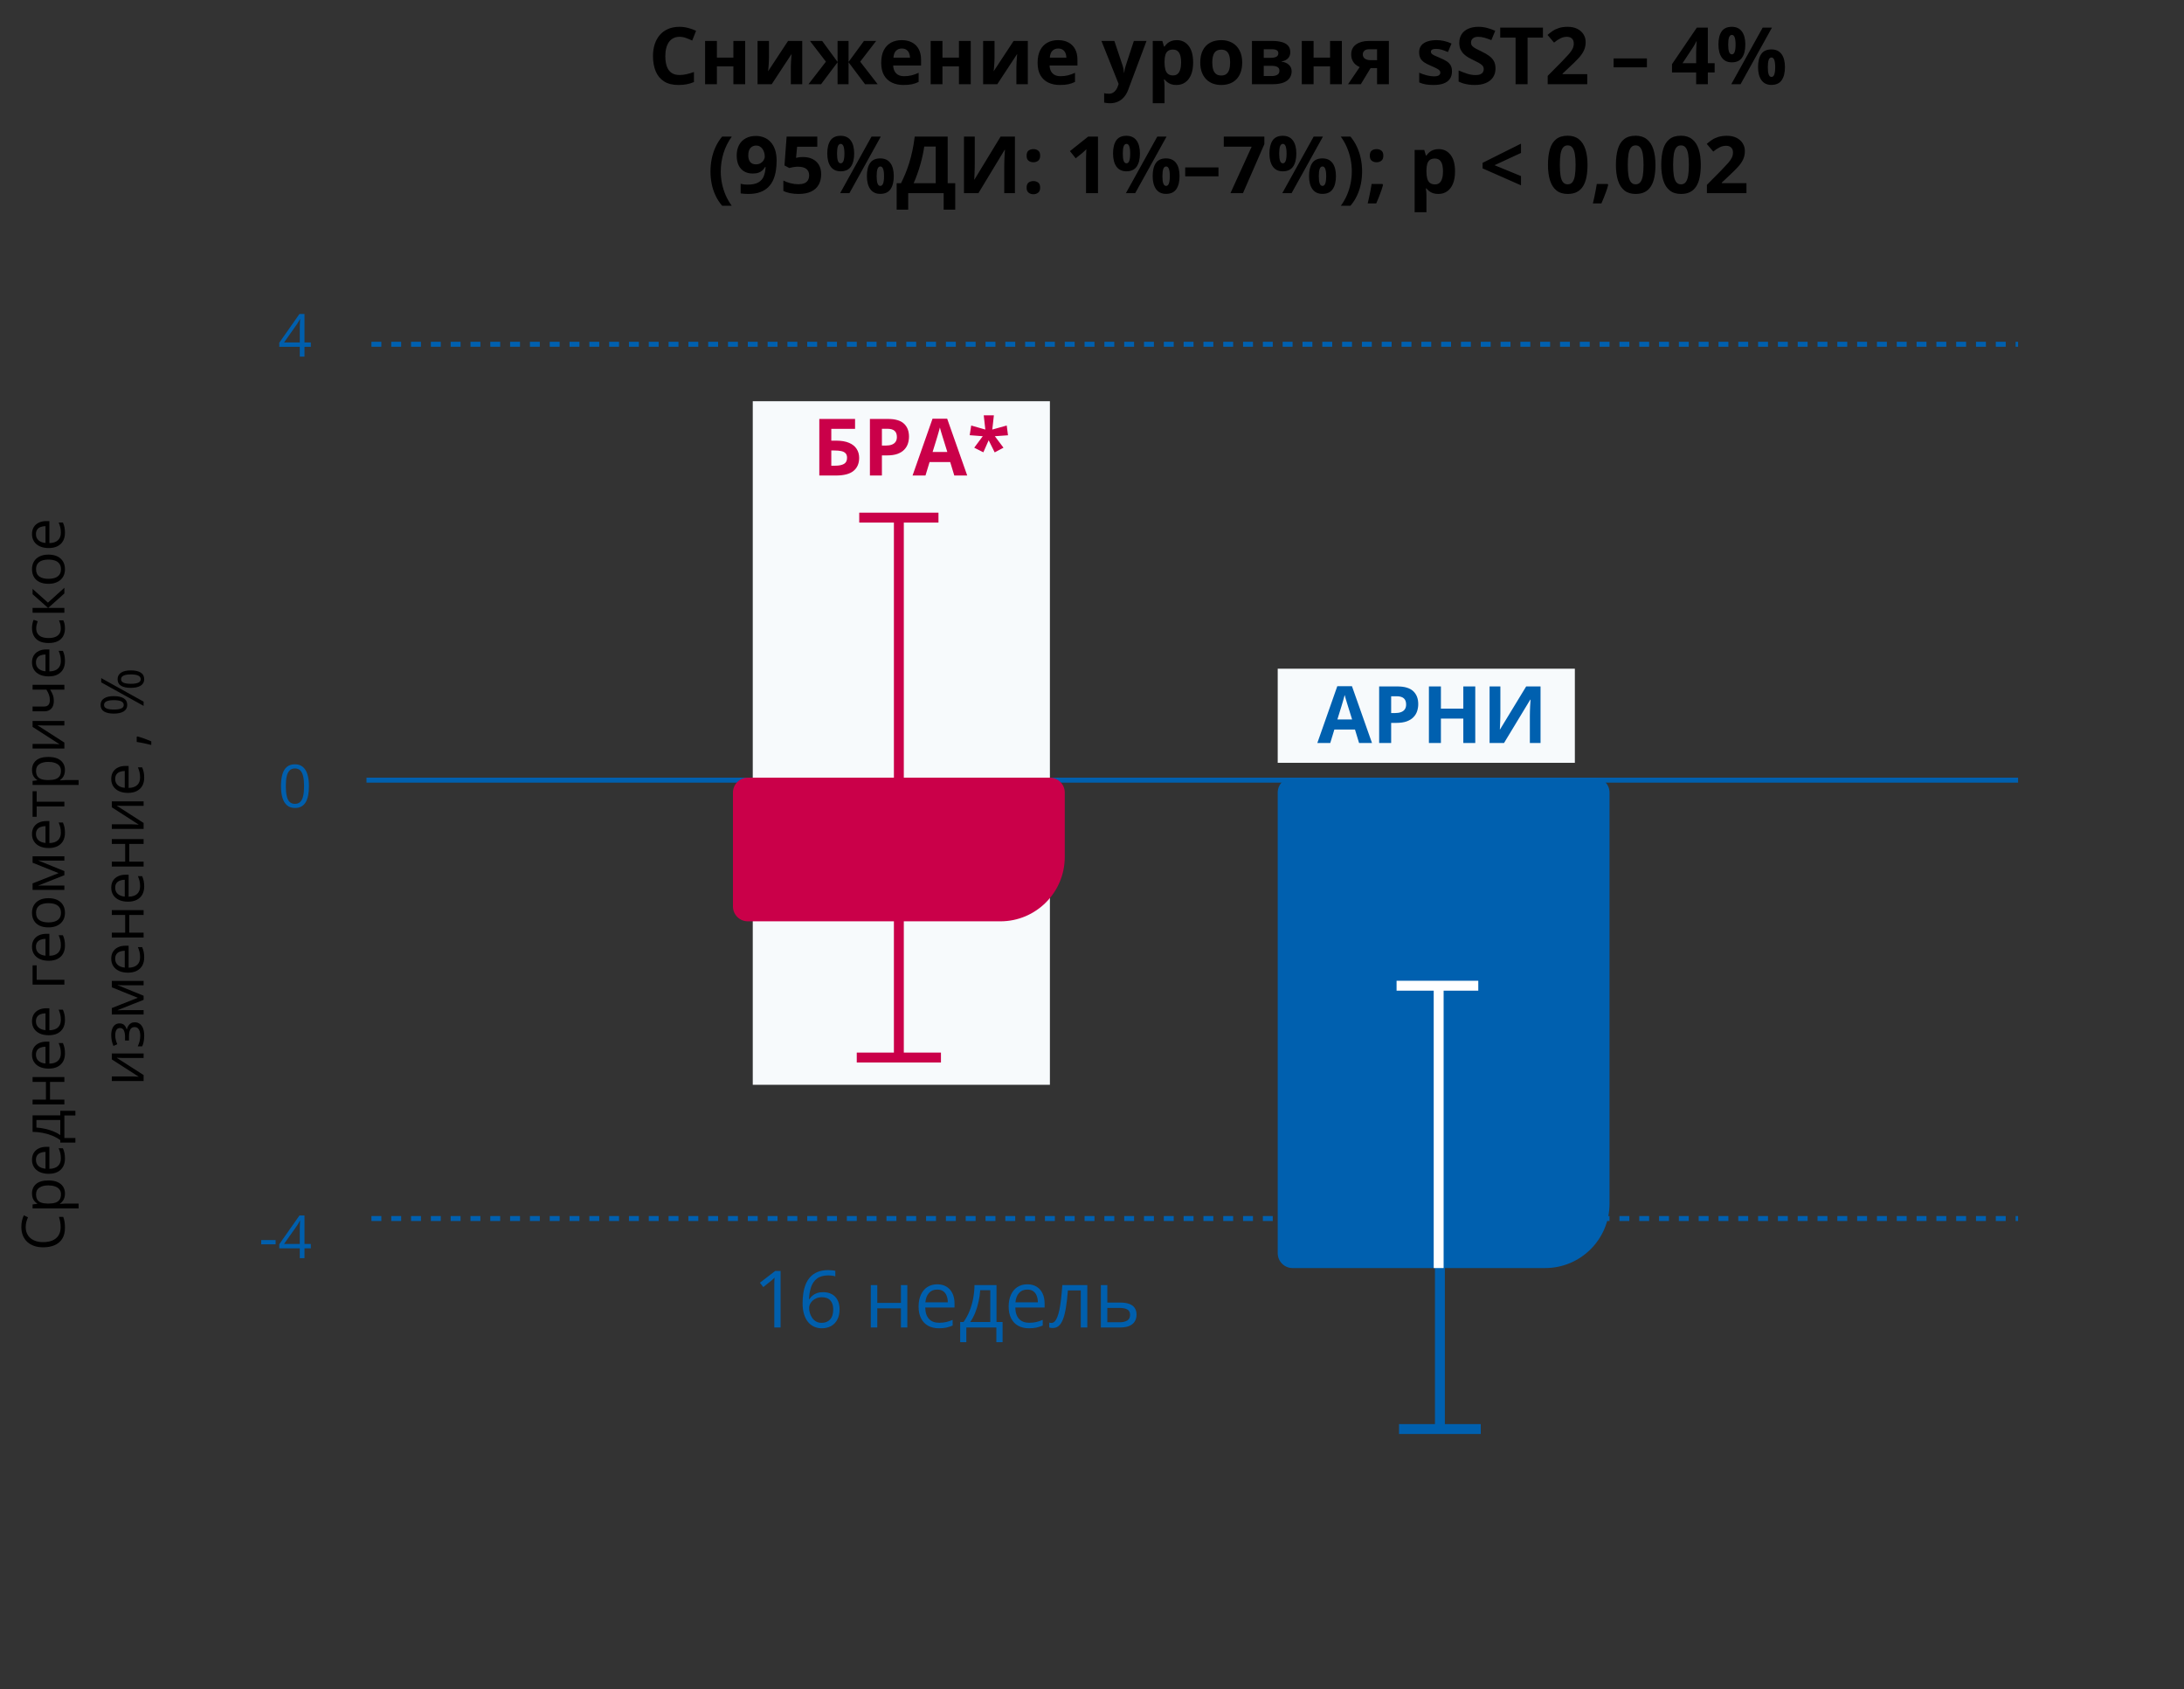 <svg width="441" height="341" viewBox="0 0 441 341" fill="none" xmlns="http://www.w3.org/2000/svg">
<rect x="0" y="0" width="441" height="341" fill="#333333" stroke="none"/>
<path d="M5.189 247.711C5.189 248.184 5.271 248.609 5.436 248.988C5.596 249.363 5.83 249.684 6.139 249.949C6.443 250.211 6.812 250.412 7.246 250.553C7.68 250.693 8.168 250.764 8.711 250.764C9.43 250.764 10.055 250.652 10.586 250.43C11.113 250.203 11.521 249.867 11.81 249.422C12.1 248.973 12.244 248.412 12.244 247.74C12.244 247.357 12.213 246.998 12.15 246.662C12.084 246.322 12.002 245.992 11.904 245.672L12.771 245.672C12.889 245.984 12.975 246.312 13.029 246.656C13.088 247 13.117 247.408 13.117 247.881C13.117 248.752 12.938 249.48 12.578 250.066C12.215 250.648 11.703 251.086 11.043 251.379C10.383 251.668 9.604 251.812 8.705 251.812C8.057 251.812 7.465 251.723 6.93 251.543C6.391 251.359 5.926 251.094 5.535 250.746C5.145 250.395 4.844 249.965 4.633 249.457C4.418 248.945 4.311 248.359 4.311 247.699C4.311 247.266 4.354 246.848 4.439 246.445C4.525 246.043 4.648 245.68 4.809 245.355L5.652 245.754C5.527 246.027 5.42 246.328 5.33 246.656C5.236 246.98 5.189 247.332 5.189 247.711ZM6.461 240.943C6.461 240.143 6.736 239.504 7.287 239.027C7.838 238.551 8.666 238.312 9.771 238.312C10.502 238.312 11.115 238.422 11.611 238.641C12.107 238.859 12.482 239.168 12.736 239.566C12.99 239.961 13.117 240.428 13.117 240.967C13.117 241.307 13.072 241.605 12.982 241.863C12.893 242.121 12.771 242.342 12.619 242.525C12.467 242.709 12.301 242.861 12.121 242.982L12.121 243.053C12.273 243.041 12.457 243.027 12.672 243.012C12.887 242.992 13.074 242.982 13.234 242.982L15.871 242.982L15.871 243.961L6.578 243.961L6.578 243.158L7.527 243.029L7.527 242.982C7.332 242.857 7.154 242.705 6.994 242.525C6.83 242.346 6.701 242.127 6.607 241.869C6.51 241.607 6.461 241.299 6.461 240.943ZM7.281 241.113C7.281 241.559 7.367 241.918 7.539 242.191C7.711 242.461 7.969 242.658 8.312 242.783C8.652 242.908 9.08 242.975 9.596 242.982L9.783 242.982C10.326 242.982 10.785 242.924 11.16 242.807C11.535 242.686 11.82 242.488 12.016 242.215C12.211 241.937 12.309 241.566 12.309 241.102C12.309 240.703 12.201 240.371 11.986 240.105C11.771 239.84 11.473 239.643 11.09 239.514C10.703 239.381 10.26 239.314 9.76 239.314C9.002 239.314 8.4 239.463 7.955 239.76C7.506 240.053 7.281 240.504 7.281 241.113ZM6.461 234.141C6.461 233.594 6.582 233.125 6.824 232.734C7.066 232.344 7.406 232.045 7.844 231.838C8.277 231.631 8.785 231.527 9.367 231.527L9.971 231.527L9.971 235.963C10.725 235.951 11.299 235.764 11.693 235.4C12.088 235.037 12.285 234.525 12.285 233.865C12.285 233.459 12.248 233.1 12.174 232.787C12.1 232.475 11.99 232.15 11.846 231.814L12.701 231.814C12.846 232.139 12.951 232.461 13.018 232.781C13.084 233.098 13.117 233.473 13.117 233.906C13.117 234.523 12.992 235.062 12.742 235.523C12.488 235.98 12.117 236.336 11.629 236.59C11.141 236.844 10.543 236.971 9.836 236.971C9.145 236.971 8.547 236.855 8.043 236.625C7.535 236.391 7.145 236.062 6.871 235.641C6.598 235.215 6.461 234.715 6.461 234.141ZM7.258 234.152C7.258 234.672 7.428 235.086 7.768 235.395C8.107 235.703 8.582 235.887 9.191 235.945L9.191 232.547C8.809 232.551 8.473 232.611 8.184 232.729C7.891 232.842 7.664 233.016 7.504 233.25C7.34 233.484 7.258 233.785 7.258 234.152ZM6.578 225.17L12.174 225.17L12.174 224.25L15.221 224.25L15.221 225.193L13 225.193L13 229.74L15.221 229.74L15.221 230.672L12.174 230.672L12.174 230.168C11.666 229.801 11.109 229.496 10.504 229.254C9.898 229.012 9.264 228.828 8.6 228.703C7.932 228.578 7.258 228.512 6.578 228.504L6.578 225.17ZM7.352 226.113L7.352 227.637C7.922 227.672 8.502 227.756 9.092 227.889C9.682 228.018 10.244 228.189 10.779 228.404C11.31 228.619 11.775 228.869 12.174 229.154L12.174 226.113L7.352 226.113ZM6.578 221.994L9.273 221.994L9.273 218.414L6.578 218.414L6.578 217.441L13 217.441L13 218.414L10.1 218.414L10.1 221.994L13 221.994L13 222.973L6.578 222.973L6.578 221.994ZM6.461 212.906C6.461 212.359 6.582 211.891 6.824 211.5C7.066 211.109 7.406 210.811 7.844 210.604C8.277 210.396 8.785 210.293 9.367 210.293L9.971 210.293L9.971 214.729C10.725 214.717 11.299 214.529 11.693 214.166C12.088 213.803 12.285 213.291 12.285 212.631C12.285 212.225 12.248 211.865 12.174 211.553C12.1 211.24 11.99 210.916 11.846 210.58L12.701 210.58C12.846 210.904 12.951 211.227 13.018 211.547C13.084 211.863 13.117 212.238 13.117 212.672C13.117 213.289 12.992 213.828 12.742 214.289C12.488 214.746 12.117 215.102 11.629 215.355C11.141 215.609 10.543 215.736 9.836 215.736C9.145 215.736 8.547 215.621 8.043 215.391C7.535 215.156 7.145 214.828 6.871 214.406C6.598 213.98 6.461 213.48 6.461 212.906ZM7.258 212.918C7.258 213.437 7.428 213.852 7.768 214.16C8.107 214.469 8.582 214.652 9.191 214.711L9.191 211.312C8.809 211.316 8.473 211.377 8.184 211.494C7.891 211.607 7.664 211.781 7.504 212.016C7.34 212.25 7.258 212.551 7.258 212.918ZM6.461 206.168C6.461 205.621 6.582 205.152 6.824 204.762C7.066 204.371 7.406 204.072 7.844 203.865C8.277 203.658 8.785 203.555 9.367 203.555L9.971 203.555L9.971 207.99C10.725 207.979 11.299 207.791 11.693 207.428C12.088 207.064 12.285 206.553 12.285 205.893C12.285 205.486 12.248 205.127 12.174 204.814C12.1 204.502 11.99 204.178 11.846 203.842L12.701 203.842C12.846 204.166 12.951 204.488 13.018 204.809C13.084 205.125 13.117 205.5 13.117 205.934C13.117 206.551 12.992 207.09 12.742 207.551C12.488 208.008 12.117 208.363 11.629 208.617C11.141 208.871 10.543 208.998 9.836 208.998C9.145 208.998 8.547 208.883 8.043 208.652C7.535 208.418 7.145 208.09 6.871 207.668C6.598 207.242 6.461 206.742 6.461 206.168ZM7.258 206.18C7.258 206.699 7.428 207.113 7.768 207.422C8.107 207.73 8.582 207.914 9.191 207.973L9.191 204.574C8.809 204.578 8.473 204.639 8.184 204.756C7.891 204.869 7.664 205.043 7.504 205.277C7.34 205.512 7.258 205.812 7.258 206.18ZM6.578 194.889L7.404 194.889L7.404 197.807L13 197.807L13 198.785L6.578 198.785L6.578 194.889ZM6.461 191.133C6.461 190.586 6.582 190.117 6.824 189.727C7.066 189.336 7.406 189.037 7.844 188.83C8.277 188.623 8.785 188.52 9.367 188.52L9.971 188.52L9.971 192.955C10.725 192.943 11.299 192.756 11.693 192.393C12.088 192.029 12.285 191.518 12.285 190.857C12.285 190.451 12.248 190.092 12.174 189.779C12.1 189.467 11.99 189.143 11.846 188.807L12.701 188.807C12.846 189.131 12.951 189.453 13.018 189.773C13.084 190.09 13.117 190.465 13.117 190.898C13.117 191.516 12.992 192.055 12.742 192.516C12.488 192.973 12.117 193.328 11.629 193.582C11.141 193.836 10.543 193.963 9.836 193.963C9.145 193.963 8.547 193.848 8.043 193.617C7.535 193.383 7.145 193.055 6.871 192.633C6.598 192.207 6.461 191.707 6.461 191.133ZM7.258 191.145C7.258 191.664 7.428 192.078 7.768 192.387C8.107 192.695 8.582 192.879 9.191 192.937L9.191 189.539C8.809 189.543 8.473 189.604 8.184 189.721C7.891 189.834 7.664 190.008 7.504 190.242C7.34 190.477 7.258 190.777 7.258 191.145ZM9.777 181.33C10.305 181.33 10.775 181.398 11.189 181.535C11.604 181.672 11.953 181.869 12.238 182.127C12.523 182.385 12.742 182.697 12.895 183.064C13.043 183.428 13.117 183.84 13.117 184.301C13.117 184.73 13.043 185.125 12.895 185.484C12.742 185.84 12.523 186.148 12.238 186.41C11.953 186.668 11.604 186.869 11.189 187.014C10.775 187.154 10.305 187.225 9.777 187.225C9.074 187.225 8.477 187.105 7.984 186.867C7.488 186.629 7.111 186.289 6.854 185.848C6.592 185.402 6.461 184.873 6.461 184.26C6.461 183.674 6.592 183.162 6.854 182.725C7.115 182.283 7.494 181.941 7.99 181.699C8.482 181.453 9.078 181.33 9.777 181.33ZM9.777 186.217C10.293 186.217 10.74 186.148 11.119 186.012C11.498 185.875 11.791 185.664 11.998 185.379C12.205 185.094 12.309 184.727 12.309 184.277C12.309 183.832 12.205 183.467 11.998 183.182C11.791 182.893 11.498 182.68 11.119 182.543C10.74 182.406 10.293 182.338 9.777 182.338C9.266 182.338 8.824 182.406 8.453 182.543C8.078 182.68 7.789 182.891 7.586 183.176C7.383 183.461 7.281 183.83 7.281 184.283C7.281 184.951 7.502 185.441 7.943 185.754C8.385 186.062 8.996 186.217 9.777 186.217ZM6.578 172.869L13 172.869L13 173.748L8.816 173.748C8.645 173.748 8.471 173.744 8.295 173.736C8.115 173.725 7.936 173.711 7.756 173.695L7.756 173.73L13 175.863L13 176.689L7.756 178.77L7.756 178.805C7.936 178.793 8.115 178.785 8.295 178.781C8.471 178.773 8.656 178.77 8.852 178.77L13 178.77L13 179.654L6.578 179.654L6.578 178.348L11.828 176.273L6.578 174.17L6.578 172.869ZM6.461 168.375C6.461 167.828 6.582 167.359 6.824 166.969C7.066 166.578 7.406 166.279 7.844 166.072C8.277 165.865 8.785 165.762 9.367 165.762L9.971 165.762L9.971 170.197C10.725 170.186 11.299 169.998 11.693 169.635C12.088 169.271 12.285 168.76 12.285 168.1C12.285 167.693 12.248 167.334 12.174 167.021C12.1 166.709 11.99 166.385 11.846 166.049L12.701 166.049C12.846 166.373 12.951 166.695 13.018 167.016C13.084 167.332 13.117 167.707 13.117 168.141C13.117 168.758 12.992 169.297 12.742 169.758C12.488 170.215 12.117 170.57 11.629 170.824C11.141 171.078 10.543 171.205 9.836 171.205C9.145 171.205 8.547 171.09 8.043 170.859C7.535 170.625 7.145 170.297 6.871 169.875C6.598 169.449 6.461 168.949 6.461 168.375ZM7.258 168.387C7.258 168.906 7.428 169.32 7.768 169.629C8.107 169.937 8.582 170.121 9.191 170.18L9.191 166.781C8.809 166.785 8.473 166.846 8.184 166.963C7.891 167.076 7.664 167.25 7.504 167.484C7.34 167.719 7.258 168.02 7.258 168.387ZM7.404 159.732L7.404 161.848L13 161.848L13 162.809L7.404 162.809L7.404 164.895L6.578 164.895L6.578 159.732L7.404 159.732ZM6.461 155.443C6.461 154.643 6.736 154.004 7.287 153.527C7.838 153.051 8.666 152.812 9.771 152.812C10.502 152.812 11.115 152.922 11.611 153.141C12.107 153.359 12.482 153.668 12.736 154.066C12.99 154.461 13.117 154.928 13.117 155.467C13.117 155.807 13.072 156.105 12.982 156.363C12.893 156.621 12.771 156.842 12.619 157.025C12.467 157.209 12.301 157.361 12.121 157.482L12.121 157.553C12.273 157.541 12.457 157.527 12.672 157.512C12.887 157.492 13.074 157.482 13.234 157.482L15.871 157.482L15.871 158.461L6.578 158.461L6.578 157.658L7.527 157.529L7.527 157.482C7.332 157.357 7.154 157.205 6.994 157.025C6.83 156.846 6.701 156.627 6.607 156.369C6.51 156.107 6.461 155.799 6.461 155.443ZM7.281 155.613C7.281 156.059 7.367 156.418 7.539 156.691C7.711 156.961 7.969 157.158 8.312 157.283C8.652 157.408 9.08 157.475 9.596 157.482L9.783 157.482C10.326 157.482 10.785 157.424 11.16 157.307C11.535 157.186 11.82 156.988 12.016 156.715C12.211 156.437 12.309 156.066 12.309 155.602C12.309 155.203 12.201 154.871 11.986 154.605C11.771 154.34 11.473 154.143 11.09 154.014C10.703 153.881 10.26 153.814 9.76 153.814C9.002 153.814 8.4 153.963 7.955 154.26C7.506 154.553 7.281 155.004 7.281 155.613ZM6.578 150.187L10.615 150.187C10.693 150.187 10.795 150.189 10.92 150.193C11.041 150.197 11.172 150.203 11.312 150.211C11.449 150.219 11.582 150.227 11.711 150.234C11.836 150.238 11.939 150.244 12.021 150.252L6.578 146.748L6.578 145.553L13 145.553L13 146.461L9.062 146.461C8.937 146.461 8.777 146.459 8.582 146.455C8.387 146.451 8.195 146.445 8.008 146.437C7.816 146.43 7.668 146.424 7.562 146.42L13 149.912L13 151.113L6.578 151.113L6.578 150.187ZM6.578 142.635L8.887 142.635C9.289 142.635 9.586 142.525 9.777 142.307C9.969 142.084 10.064 141.762 10.064 141.34C10.064 140.934 10.002 140.564 9.877 140.232C9.752 139.9 9.582 139.564 9.367 139.225L6.578 139.225L6.578 138.252L13 138.252L13 139.225L10.123 139.225C10.354 139.584 10.535 139.937 10.668 140.285C10.801 140.633 10.867 141.049 10.867 141.533C10.867 142.193 10.695 142.705 10.352 143.068C10.008 143.428 9.543 143.607 8.957 143.607L6.578 143.607L6.578 142.635ZM6.461 133.723C6.461 133.176 6.582 132.707 6.824 132.316C7.066 131.926 7.406 131.627 7.844 131.42C8.277 131.213 8.785 131.109 9.367 131.109L9.971 131.109L9.971 135.545C10.725 135.533 11.299 135.346 11.693 134.982C12.088 134.619 12.285 134.107 12.285 133.447C12.285 133.041 12.248 132.682 12.174 132.369C12.1 132.057 11.99 131.732 11.846 131.396L12.701 131.396C12.846 131.721 12.951 132.043 13.018 132.363C13.084 132.68 13.117 133.055 13.117 133.488C13.117 134.105 12.992 134.645 12.742 135.105C12.488 135.562 12.117 135.918 11.629 136.172C11.141 136.426 10.543 136.553 9.836 136.553C9.145 136.553 8.547 136.437 8.043 136.207C7.535 135.973 7.145 135.645 6.871 135.223C6.598 134.797 6.461 134.297 6.461 133.723ZM7.258 133.734C7.258 134.254 7.428 134.668 7.768 134.977C8.107 135.285 8.582 135.469 9.191 135.527L9.191 132.129C8.809 132.133 8.473 132.193 8.184 132.311C7.891 132.424 7.664 132.598 7.504 132.832C7.34 133.066 7.258 133.367 7.258 133.734ZM13.117 126.885C13.117 127.463 12.998 127.973 12.76 128.414C12.521 128.855 12.158 129.199 11.67 129.445C11.182 129.691 10.566 129.814 9.824 129.814C9.047 129.814 8.412 129.686 7.92 129.428C7.424 129.166 7.057 128.807 6.818 128.35C6.58 127.893 6.461 127.373 6.461 126.791C6.461 126.471 6.494 126.162 6.561 125.865C6.623 125.564 6.703 125.318 6.801 125.127L7.615 125.42C7.537 125.615 7.467 125.842 7.404 126.1C7.342 126.354 7.311 126.592 7.311 126.814C7.311 127.26 7.406 127.631 7.598 127.928C7.789 128.221 8.07 128.441 8.441 128.59C8.812 128.734 9.27 128.807 9.812 128.807C10.332 128.807 10.775 128.736 11.143 128.596C11.51 128.451 11.791 128.238 11.986 127.957C12.178 127.672 12.273 127.316 12.273 126.891C12.273 126.551 12.238 126.244 12.168 125.971C12.094 125.697 12.008 125.449 11.91 125.227L12.777 125.227C12.887 125.441 12.971 125.682 13.029 125.947C13.088 126.209 13.117 126.521 13.117 126.885ZM6.578 119.959L6.578 118.887L9.678 121.658L13 118.664L13 119.807L9.742 122.725L13 122.725L13 123.703L6.578 123.703L6.578 122.725L9.695 122.725L6.578 119.959ZM9.777 111.967C10.305 111.967 10.775 112.035 11.189 112.172C11.604 112.309 11.953 112.506 12.238 112.764C12.523 113.021 12.742 113.334 12.895 113.701C13.043 114.064 13.117 114.477 13.117 114.937C13.117 115.367 13.043 115.762 12.895 116.121C12.742 116.477 12.523 116.785 12.238 117.047C11.953 117.305 11.604 117.506 11.189 117.65C10.775 117.791 10.305 117.861 9.777 117.861C9.074 117.861 8.477 117.742 7.984 117.504C7.488 117.266 7.111 116.926 6.854 116.484C6.592 116.039 6.461 115.51 6.461 114.896C6.461 114.311 6.592 113.799 6.854 113.361C7.115 112.92 7.494 112.578 7.99 112.336C8.482 112.09 9.078 111.967 9.777 111.967ZM9.777 116.854C10.293 116.854 10.74 116.785 11.119 116.648C11.498 116.512 11.791 116.301 11.998 116.016C12.205 115.73 12.309 115.363 12.309 114.914C12.309 114.469 12.205 114.104 11.998 113.818C11.791 113.529 11.498 113.316 11.119 113.18C10.74 113.043 10.293 112.975 9.777 112.975C9.266 112.975 8.824 113.043 8.453 113.18C8.078 113.316 7.789 113.527 7.586 113.812C7.383 114.098 7.281 114.467 7.281 114.92C7.281 115.588 7.502 116.078 7.943 116.391C8.385 116.699 8.996 116.854 9.777 116.854ZM6.461 107.812C6.461 107.266 6.582 106.797 6.824 106.406C7.066 106.016 7.406 105.717 7.844 105.51C8.277 105.303 8.785 105.199 9.367 105.199L9.971 105.199L9.971 109.635C10.725 109.623 11.299 109.436 11.693 109.072C12.088 108.709 12.285 108.197 12.285 107.537C12.285 107.131 12.248 106.771 12.174 106.459C12.1 106.146 11.99 105.822 11.846 105.486L12.701 105.486C12.846 105.811 12.951 106.133 13.018 106.453C13.084 106.77 13.117 107.145 13.117 107.578C13.117 108.195 12.992 108.734 12.742 109.195C12.488 109.652 12.117 110.008 11.629 110.262C11.141 110.516 10.543 110.643 9.836 110.643C9.145 110.643 8.547 110.527 8.043 110.297C7.535 110.062 7.145 109.734 6.871 109.312C6.598 108.887 6.461 108.387 6.461 107.812ZM7.258 107.824C7.258 108.344 7.428 108.758 7.768 109.066C8.107 109.375 8.582 109.559 9.191 109.617L9.191 106.219C8.809 106.223 8.473 106.283 8.184 106.4C7.891 106.514 7.664 106.687 7.504 106.922C7.34 107.156 7.258 107.457 7.258 107.824ZM22.578 217.312L26.615 217.312C26.693 217.312 26.795 217.314 26.92 217.318C27.041 217.322 27.172 217.328 27.312 217.336C27.449 217.344 27.582 217.352 27.711 217.359C27.836 217.363 27.939 217.369 28.021 217.377L22.578 213.873L22.578 212.678L29 212.678L29 213.586L25.062 213.586C24.938 213.586 24.777 213.584 24.582 213.58C24.387 213.576 24.195 213.57 24.008 213.562C23.816 213.555 23.668 213.549 23.562 213.545L29 217.037L29 218.238L22.578 218.238L22.578 217.312ZM22.461 208.957C22.461 208.477 22.527 208.061 22.66 207.709C22.789 207.357 22.979 207.086 23.229 206.895C23.479 206.703 23.783 206.607 24.143 206.607C24.529 206.607 24.838 206.713 25.068 206.924C25.299 207.135 25.465 207.426 25.566 207.797L25.613 207.797C25.684 207.535 25.785 207.299 25.918 207.088C26.047 206.873 26.219 206.703 26.434 206.578C26.645 206.449 26.908 206.385 27.225 206.385C27.584 206.385 27.908 206.482 28.197 206.678C28.482 206.873 28.707 207.17 28.871 207.568C29.035 207.967 29.117 208.471 29.117 209.08C29.117 209.381 29.1 209.666 29.064 209.936C29.033 210.205 28.986 210.449 28.924 210.668C28.861 210.887 28.787 211.078 28.701 211.242L27.816 211.242C27.949 210.969 28.066 210.648 28.168 210.281C28.27 209.914 28.32 209.518 28.32 209.092C28.32 208.764 28.283 208.469 28.209 208.207C28.131 207.945 28.008 207.738 27.84 207.586C27.668 207.43 27.443 207.352 27.166 207.352C26.912 207.352 26.703 207.42 26.539 207.557C26.371 207.693 26.248 207.898 26.17 208.172C26.088 208.441 26.047 208.783 26.047 209.197L26.047 210.059L25.25 210.059L25.25 209.35C25.25 208.799 25.172 208.359 25.016 208.031C24.859 207.703 24.596 207.539 24.225 207.539C23.904 207.539 23.666 207.666 23.51 207.92C23.35 208.174 23.27 208.537 23.27 209.01C23.27 209.361 23.307 209.672 23.381 209.941C23.451 210.211 23.553 210.502 23.686 210.814L22.906 211.16C22.758 210.824 22.646 210.473 22.572 210.105C22.498 209.738 22.461 209.355 22.461 208.957ZM22.578 198.029L29 198.029L29 198.908L24.816 198.908C24.645 198.908 24.471 198.904 24.295 198.896C24.115 198.885 23.936 198.871 23.756 198.855L23.756 198.891L29 201.023L29 201.85L23.756 203.93L23.756 203.965C23.936 203.953 24.115 203.945 24.295 203.941C24.471 203.934 24.656 203.93 24.852 203.93L29 203.93L29 204.814L22.578 204.814L22.578 203.508L27.828 201.434L22.578 199.33L22.578 198.029ZM22.461 193.535C22.461 192.988 22.582 192.52 22.824 192.129C23.066 191.738 23.406 191.439 23.844 191.232C24.277 191.025 24.785 190.922 25.367 190.922L25.971 190.922L25.971 195.357C26.725 195.346 27.299 195.158 27.693 194.795C28.088 194.432 28.285 193.92 28.285 193.26C28.285 192.854 28.248 192.494 28.174 192.182C28.1 191.869 27.99 191.545 27.846 191.209L28.701 191.209C28.846 191.533 28.951 191.855 29.018 192.176C29.084 192.492 29.117 192.867 29.117 193.301C29.117 193.918 28.992 194.457 28.742 194.918C28.488 195.375 28.117 195.73 27.629 195.984C27.141 196.238 26.543 196.365 25.836 196.365C25.145 196.365 24.547 196.25 24.043 196.02C23.535 195.785 23.145 195.457 22.871 195.035C22.598 194.609 22.461 194.109 22.461 193.535ZM23.258 193.547C23.258 194.066 23.428 194.48 23.768 194.789C24.107 195.098 24.582 195.281 25.191 195.34L25.191 191.941C24.809 191.945 24.473 192.006 24.184 192.123C23.891 192.236 23.664 192.41 23.504 192.645C23.34 192.879 23.258 193.18 23.258 193.547ZM22.578 188.291L25.273 188.291L25.273 184.711L22.578 184.711L22.578 183.738L29 183.738L29 184.711L26.1 184.711L26.1 188.291L29 188.291L29 189.27L22.578 189.27L22.578 188.291ZM22.461 179.203C22.461 178.656 22.582 178.187 22.824 177.797C23.066 177.406 23.406 177.107 23.844 176.9C24.277 176.693 24.785 176.59 25.367 176.59L25.971 176.59L25.971 181.025C26.725 181.014 27.299 180.826 27.693 180.463C28.088 180.1 28.285 179.588 28.285 178.928C28.285 178.521 28.248 178.162 28.174 177.85C28.1 177.537 27.99 177.213 27.846 176.877L28.701 176.877C28.846 177.201 28.951 177.523 29.018 177.844C29.084 178.16 29.117 178.535 29.117 178.969C29.117 179.586 28.992 180.125 28.742 180.586C28.488 181.043 28.117 181.398 27.629 181.652C27.141 181.906 26.543 182.033 25.836 182.033C25.145 182.033 24.547 181.918 24.043 181.687C23.535 181.453 23.145 181.125 22.871 180.703C22.598 180.277 22.461 179.777 22.461 179.203ZM23.258 179.215C23.258 179.734 23.428 180.148 23.768 180.457C24.107 180.766 24.582 180.949 25.191 181.008L25.191 177.609C24.809 177.613 24.473 177.674 24.184 177.791C23.891 177.904 23.664 178.078 23.504 178.312C23.34 178.547 23.258 178.848 23.258 179.215ZM22.578 173.959L25.273 173.959L25.273 170.379L22.578 170.379L22.578 169.406L29 169.406L29 170.379L26.1 170.379L26.1 173.959L29 173.959L29 174.937L22.578 174.937L22.578 173.959ZM22.578 166.418L26.615 166.418C26.693 166.418 26.795 166.42 26.92 166.424C27.041 166.428 27.172 166.434 27.312 166.441C27.449 166.449 27.582 166.457 27.711 166.465C27.836 166.469 27.939 166.475 28.021 166.482L22.578 162.979L22.578 161.783L29 161.783L29 162.691L25.062 162.691C24.938 162.691 24.777 162.689 24.582 162.686C24.387 162.682 24.195 162.676 24.008 162.668C23.816 162.66 23.668 162.654 23.562 162.65L29 166.143L29 167.344L22.578 167.344L22.578 166.418ZM22.461 157.242C22.461 156.695 22.582 156.227 22.824 155.836C23.066 155.445 23.406 155.146 23.844 154.939C24.277 154.732 24.785 154.629 25.367 154.629L25.971 154.629L25.971 159.064C26.725 159.053 27.299 158.865 27.693 158.502C28.088 158.139 28.285 157.627 28.285 156.967C28.285 156.561 28.248 156.201 28.174 155.889C28.1 155.576 27.99 155.252 27.846 154.916L28.701 154.916C28.846 155.24 28.951 155.562 29.018 155.883C29.084 156.199 29.117 156.574 29.117 157.008C29.117 157.625 28.992 158.164 28.742 158.625C28.488 159.082 28.117 159.437 27.629 159.691C27.141 159.945 26.543 160.072 25.836 160.072C25.145 160.072 24.547 159.957 24.043 159.727C23.535 159.492 23.145 159.164 22.871 158.742C22.598 158.316 22.461 157.816 22.461 157.242ZM23.258 157.254C23.258 157.773 23.428 158.187 23.768 158.496C24.107 158.805 24.582 158.988 25.191 159.047L25.191 155.648C24.809 155.652 24.473 155.713 24.184 155.83C23.891 155.943 23.664 156.117 23.504 156.352C23.34 156.586 23.258 156.887 23.258 157.254ZM27.605 148.746L27.74 148.67C28.025 148.74 28.33 148.83 28.654 148.939C28.979 149.045 29.303 149.162 29.627 149.291C29.955 149.416 30.262 149.543 30.547 149.672L30.547 150.398C30.234 150.316 29.904 150.236 29.557 150.158C29.213 150.08 28.873 150.01 28.537 149.947C28.197 149.881 27.887 149.828 27.605 149.789L27.605 148.746ZM20.311 142.324C20.311 141.738 20.545 141.295 21.014 140.994C21.479 140.689 22.137 140.537 22.988 140.537C23.84 140.537 24.504 140.684 24.98 140.977C25.453 141.27 25.689 141.719 25.689 142.324C25.689 142.887 25.453 143.318 24.98 143.619C24.504 143.916 23.84 144.064 22.988 144.064C22.137 144.064 21.479 143.922 21.014 143.637C20.545 143.352 20.311 142.914 20.311 142.324ZM21.008 142.324C21.008 142.641 21.174 142.873 21.506 143.021C21.834 143.17 22.328 143.244 22.988 143.244C23.648 143.244 24.146 143.17 24.482 143.021C24.818 142.873 24.986 142.641 24.986 142.324C24.986 141.996 24.818 141.752 24.482 141.592C24.146 141.432 23.648 141.352 22.988 141.352C22.332 141.352 21.838 141.432 21.506 141.592C21.174 141.748 21.008 141.992 21.008 142.324ZM20.434 136.898L29 141.65L29 142.506L20.434 137.754L20.434 136.898ZM23.744 137.127C23.744 136.545 23.979 136.102 24.447 135.797C24.912 135.492 25.57 135.34 26.422 135.34C27.27 135.34 27.932 135.486 28.408 135.779C28.881 136.072 29.117 136.521 29.117 137.127C29.117 137.693 28.881 138.125 28.408 138.422C27.932 138.719 27.27 138.867 26.422 138.867C25.57 138.867 24.912 138.727 24.447 138.445C23.979 138.16 23.744 137.721 23.744 137.127ZM24.447 137.127C24.447 137.443 24.611 137.676 24.939 137.824C25.268 137.973 25.762 138.047 26.422 138.047C27.082 138.047 27.58 137.973 27.916 137.824C28.248 137.676 28.414 137.443 28.414 137.127C28.414 136.799 28.25 136.555 27.922 136.395C27.59 136.234 27.09 136.154 26.422 136.154C25.766 136.154 25.273 136.234 24.945 136.395C24.613 136.551 24.447 136.795 24.447 137.127Z" fill="black"/>
<path d="M137.211 7.43C136.747 7.43 136.336 7.521 135.977 7.703C135.622 7.88 135.323 8.138 135.078 8.477C134.839 8.815 134.656 9.224 134.531 9.703C134.406 10.182 134.344 10.721 134.344 11.32C134.344 12.128 134.443 12.818 134.641 13.391C134.844 13.958 135.156 14.393 135.578 14.695C136 14.992 136.544 15.141 137.211 15.141C137.674 15.141 138.138 15.088 138.602 14.984C139.07 14.88 139.578 14.732 140.125 14.539V16.57C139.62 16.779 139.122 16.927 138.633 17.016C138.143 17.109 137.594 17.156 136.984 17.156C135.807 17.156 134.839 16.914 134.078 16.43C133.323 15.94 132.763 15.258 132.398 14.383C132.034 13.503 131.852 12.477 131.852 11.305C131.852 10.44 131.969 9.648 132.203 8.93C132.438 8.211 132.781 7.589 133.234 7.062C133.688 6.536 134.247 6.13 134.914 5.844C135.581 5.557 136.346 5.414 137.211 5.414C137.779 5.414 138.346 5.487 138.914 5.633C139.487 5.773 140.034 5.969 140.555 6.219L139.773 8.188C139.346 7.984 138.917 7.807 138.484 7.656C138.052 7.505 137.628 7.43 137.211 7.43ZM144.758 8.266V11.625H148.086V8.266H150.469V17H148.086V13.398H144.758V17H142.375V8.266H144.758ZM155.273 8.266V11.719C155.273 11.896 155.266 12.12 155.25 12.391C155.24 12.656 155.224 12.927 155.203 13.203C155.182 13.479 155.161 13.727 155.141 13.945C155.12 14.164 155.104 14.312 155.094 14.391L159.125 8.266H161.992V17H159.688V13.516C159.688 13.229 159.698 12.914 159.719 12.57C159.74 12.221 159.763 11.893 159.789 11.586C159.815 11.279 159.833 11.047 159.844 10.891L155.828 17H152.969V8.266H155.273ZM176.914 8.266L173.695 12.453L177.219 17H174.672L171.344 12.57V17H169.125V12.57L165.797 17H163.25L166.773 12.453L163.555 8.266H166.016L169.125 12.508V8.266H171.344V12.508L174.453 8.266H176.914ZM182.07 8.102C182.878 8.102 183.573 8.258 184.156 8.57C184.74 8.878 185.19 9.326 185.508 9.914C185.826 10.503 185.984 11.221 185.984 12.07V13.227H180.352C180.378 13.898 180.578 14.427 180.953 14.812C181.333 15.193 181.859 15.383 182.531 15.383C183.089 15.383 183.599 15.325 184.062 15.211C184.526 15.096 185.003 14.925 185.492 14.695V16.539C185.06 16.753 184.607 16.909 184.133 17.008C183.664 17.107 183.094 17.156 182.422 17.156C181.547 17.156 180.771 16.995 180.094 16.672C179.422 16.349 178.893 15.857 178.508 15.195C178.128 14.534 177.938 13.7 177.938 12.695C177.938 11.675 178.109 10.825 178.453 10.148C178.802 9.466 179.286 8.956 179.906 8.617C180.526 8.273 181.247 8.102 182.07 8.102ZM182.086 9.797C181.622 9.797 181.237 9.945 180.93 10.242C180.628 10.539 180.453 11.005 180.406 11.641H183.75C183.745 11.287 183.68 10.971 183.555 10.695C183.435 10.419 183.253 10.2 183.008 10.039C182.768 9.878 182.461 9.797 182.086 9.797ZM190.305 8.266V11.625H193.633V8.266H196.016V17H193.633V13.398H190.305V17H187.922V8.266H190.305ZM200.82 8.266V11.719C200.82 11.896 200.812 12.12 200.797 12.391C200.786 12.656 200.771 12.927 200.75 13.203C200.729 13.479 200.708 13.727 200.688 13.945C200.667 14.164 200.651 14.312 200.641 14.391L204.672 8.266H207.539V17H205.234V13.516C205.234 13.229 205.245 12.914 205.266 12.57C205.286 12.221 205.31 11.893 205.336 11.586C205.362 11.279 205.38 11.047 205.391 10.891L201.375 17H198.516V8.266H200.82ZM213.648 8.102C214.456 8.102 215.151 8.258 215.734 8.57C216.318 8.878 216.768 9.326 217.086 9.914C217.404 10.503 217.562 11.221 217.562 12.07V13.227H211.93C211.956 13.898 212.156 14.427 212.531 14.812C212.911 15.193 213.438 15.383 214.109 15.383C214.667 15.383 215.177 15.325 215.641 15.211C216.104 15.096 216.581 14.925 217.07 14.695V16.539C216.638 16.753 216.185 16.909 215.711 17.008C215.242 17.107 214.672 17.156 214 17.156C213.125 17.156 212.349 16.995 211.672 16.672C211 16.349 210.471 15.857 210.086 15.195C209.706 14.534 209.516 13.7 209.516 12.695C209.516 11.675 209.688 10.825 210.031 10.148C210.38 9.466 210.865 8.956 211.484 8.617C212.104 8.273 212.826 8.102 213.648 8.102ZM213.664 9.797C213.201 9.797 212.815 9.945 212.508 10.242C212.206 10.539 212.031 11.005 211.984 11.641H215.328C215.323 11.287 215.258 10.971 215.133 10.695C215.013 10.419 214.831 10.2 214.586 10.039C214.346 9.878 214.039 9.797 213.664 9.797ZM222.406 8.266H225.016L226.664 13.18C226.716 13.336 226.76 13.495 226.797 13.656C226.833 13.818 226.865 13.984 226.891 14.156C226.917 14.328 226.938 14.508 226.953 14.695H227C227.031 14.414 227.073 14.151 227.125 13.906C227.182 13.662 227.253 13.419 227.336 13.18L228.953 8.266H231.508L227.812 18.117C227.589 18.721 227.297 19.224 226.938 19.625C226.578 20.031 226.164 20.336 225.695 20.539C225.232 20.742 224.721 20.844 224.164 20.844C223.893 20.844 223.659 20.828 223.461 20.797C223.263 20.771 223.094 20.742 222.953 20.711V18.82C223.062 18.846 223.201 18.87 223.367 18.891C223.534 18.912 223.708 18.922 223.891 18.922C224.224 18.922 224.51 18.852 224.75 18.711C224.99 18.57 225.19 18.38 225.352 18.141C225.513 17.906 225.641 17.648 225.734 17.367L225.875 16.938L222.406 8.266ZM237.625 8.102C238.609 8.102 239.404 8.484 240.008 9.25C240.617 10.016 240.922 11.138 240.922 12.617C240.922 13.607 240.779 14.44 240.492 15.117C240.206 15.789 239.81 16.297 239.305 16.641C238.799 16.984 238.219 17.156 237.562 17.156C237.141 17.156 236.779 17.104 236.477 17C236.174 16.891 235.917 16.753 235.703 16.586C235.49 16.414 235.305 16.232 235.148 16.039H235.023C235.065 16.247 235.096 16.461 235.117 16.68C235.138 16.898 235.148 17.112 235.148 17.32V20.844H232.766V8.266H234.703L235.039 9.398H235.148C235.305 9.164 235.495 8.948 235.719 8.75C235.943 8.552 236.211 8.396 236.523 8.281C236.841 8.161 237.208 8.102 237.625 8.102ZM236.859 10.008C236.443 10.008 236.112 10.094 235.867 10.266C235.622 10.438 235.443 10.695 235.328 11.039C235.219 11.383 235.159 11.818 235.148 12.344V12.602C235.148 13.164 235.201 13.641 235.305 14.031C235.414 14.422 235.594 14.719 235.844 14.922C236.099 15.125 236.448 15.227 236.891 15.227C237.255 15.227 237.555 15.125 237.789 14.922C238.023 14.719 238.198 14.422 238.312 14.031C238.432 13.635 238.492 13.154 238.492 12.586C238.492 11.732 238.359 11.088 238.094 10.656C237.828 10.224 237.417 10.008 236.859 10.008ZM250.828 12.617C250.828 13.346 250.729 13.992 250.531 14.555C250.339 15.117 250.055 15.594 249.68 15.984C249.31 16.37 248.862 16.662 248.336 16.859C247.815 17.057 247.227 17.156 246.57 17.156C245.956 17.156 245.391 17.057 244.875 16.859C244.365 16.662 243.919 16.37 243.539 15.984C243.164 15.594 242.872 15.117 242.664 14.555C242.461 13.992 242.359 13.346 242.359 12.617C242.359 11.648 242.531 10.828 242.875 10.156C243.219 9.484 243.708 8.974 244.344 8.625C244.979 8.276 245.737 8.102 246.617 8.102C247.435 8.102 248.159 8.276 248.789 8.625C249.424 8.974 249.922 9.484 250.281 10.156C250.646 10.828 250.828 11.648 250.828 12.617ZM244.789 12.617C244.789 13.19 244.852 13.672 244.977 14.062C245.102 14.453 245.297 14.747 245.562 14.945C245.828 15.143 246.174 15.242 246.602 15.242C247.023 15.242 247.365 15.143 247.625 14.945C247.891 14.747 248.083 14.453 248.203 14.062C248.328 13.672 248.391 13.19 248.391 12.617C248.391 12.039 248.328 11.56 248.203 11.18C248.083 10.794 247.891 10.505 247.625 10.312C247.359 10.12 247.013 10.023 246.586 10.023C245.956 10.023 245.497 10.24 245.211 10.672C244.93 11.104 244.789 11.753 244.789 12.617ZM260.539 10.555C260.539 11.023 260.391 11.425 260.094 11.758C259.802 12.086 259.37 12.297 258.797 12.391V12.453C259.401 12.526 259.888 12.737 260.258 13.086C260.628 13.43 260.812 13.865 260.812 14.391C260.812 14.891 260.682 15.338 260.422 15.734C260.161 16.125 259.747 16.435 259.18 16.664C258.612 16.888 257.87 17 256.953 17H252.797V8.266H256.953C257.635 8.266 258.247 8.339 258.789 8.484C259.331 8.625 259.758 8.862 260.07 9.195C260.383 9.529 260.539 9.982 260.539 10.555ZM258.344 14.266C258.344 13.922 258.208 13.675 257.938 13.523C257.672 13.367 257.276 13.289 256.75 13.289H255.18V15.352H256.797C257.245 15.352 257.615 15.268 257.906 15.102C258.198 14.935 258.344 14.656 258.344 14.266ZM258.125 10.742C258.125 10.471 258.018 10.271 257.805 10.141C257.591 10.01 257.276 9.945 256.859 9.945H255.18V11.672H256.586C257.091 11.672 257.474 11.599 257.734 11.453C257.995 11.307 258.125 11.07 258.125 10.742ZM265.242 8.266V11.625H268.57V8.266H270.953V17H268.57V13.398H265.242V17H262.859V8.266H265.242ZM274.781 17H272.203L274.555 13.547C274.258 13.422 273.979 13.25 273.719 13.031C273.458 12.807 273.247 12.526 273.086 12.188C272.924 11.849 272.844 11.443 272.844 10.969C272.844 10.099 273.172 9.432 273.828 8.969C274.49 8.5 275.341 8.266 276.383 8.266H280.445V17H278.062V13.75H276.75L274.781 17ZM275.18 10.984C275.18 11.349 275.323 11.635 275.609 11.844C275.901 12.047 276.276 12.148 276.734 12.148H278.062V9.945H276.43C276.003 9.945 275.688 10.05 275.484 10.258C275.281 10.461 275.18 10.703 275.18 10.984ZM293.188 14.406C293.188 15 293.047 15.503 292.766 15.914C292.49 16.32 292.076 16.63 291.523 16.844C290.971 17.052 290.284 17.156 289.461 17.156C288.852 17.156 288.328 17.117 287.891 17.039C287.458 16.961 287.021 16.831 286.578 16.648V14.68C287.052 14.893 287.56 15.07 288.102 15.211C288.648 15.346 289.128 15.414 289.539 15.414C290.003 15.414 290.333 15.346 290.531 15.211C290.734 15.07 290.836 14.888 290.836 14.664C290.836 14.518 290.794 14.388 290.711 14.273C290.633 14.154 290.461 14.021 290.195 13.875C289.93 13.724 289.513 13.529 288.945 13.289C288.398 13.06 287.948 12.828 287.594 12.594C287.245 12.359 286.984 12.083 286.812 11.766C286.646 11.443 286.562 11.034 286.562 10.539C286.562 9.732 286.875 9.125 287.5 8.719C288.13 8.307 288.971 8.102 290.023 8.102C290.565 8.102 291.081 8.156 291.57 8.266C292.065 8.375 292.573 8.549 293.094 8.789L292.375 10.508C291.943 10.32 291.534 10.167 291.148 10.047C290.768 9.927 290.38 9.867 289.984 9.867C289.635 9.867 289.372 9.914 289.195 10.008C289.018 10.102 288.93 10.245 288.93 10.438C288.93 10.578 288.974 10.703 289.062 10.812C289.156 10.922 289.333 11.044 289.594 11.18C289.859 11.31 290.247 11.479 290.758 11.688C291.253 11.891 291.682 12.104 292.047 12.328C292.411 12.547 292.693 12.82 292.891 13.148C293.089 13.471 293.188 13.891 293.188 14.406ZM301.977 13.828C301.977 14.505 301.812 15.094 301.484 15.594C301.156 16.094 300.677 16.479 300.047 16.75C299.422 17.021 298.661 17.156 297.766 17.156C297.37 17.156 296.982 17.13 296.602 17.078C296.227 17.026 295.865 16.951 295.516 16.852C295.172 16.747 294.844 16.62 294.531 16.469V14.219C295.073 14.458 295.635 14.675 296.219 14.867C296.802 15.06 297.38 15.156 297.953 15.156C298.349 15.156 298.667 15.104 298.906 15C299.151 14.896 299.328 14.753 299.438 14.57C299.547 14.388 299.602 14.18 299.602 13.945C299.602 13.659 299.505 13.414 299.312 13.211C299.12 13.008 298.854 12.818 298.516 12.641C298.182 12.463 297.805 12.273 297.383 12.07C297.117 11.945 296.828 11.794 296.516 11.617C296.203 11.435 295.906 11.213 295.625 10.953C295.344 10.693 295.112 10.378 294.93 10.008C294.753 9.633 294.664 9.185 294.664 8.664C294.664 7.982 294.82 7.398 295.133 6.914C295.445 6.43 295.891 6.06 296.469 5.805C297.052 5.544 297.74 5.414 298.531 5.414C299.125 5.414 299.69 5.484 300.227 5.625C300.768 5.76 301.333 5.958 301.922 6.219L301.141 8.102C300.615 7.888 300.143 7.724 299.727 7.609C299.31 7.49 298.885 7.43 298.453 7.43C298.151 7.43 297.893 7.479 297.68 7.578C297.466 7.672 297.305 7.807 297.195 7.984C297.086 8.156 297.031 8.357 297.031 8.586C297.031 8.857 297.109 9.086 297.266 9.273C297.427 9.456 297.667 9.633 297.984 9.805C298.307 9.977 298.708 10.177 299.188 10.406C299.771 10.682 300.268 10.971 300.68 11.273C301.096 11.57 301.417 11.922 301.641 12.328C301.865 12.729 301.977 13.229 301.977 13.828ZM308.453 17H306.031V7.594H302.93V5.578H311.555V7.594H308.453V17ZM320.5 17H312.516V15.32L315.383 12.422C315.961 11.828 316.424 11.333 316.773 10.938C317.128 10.537 317.383 10.172 317.539 9.844C317.701 9.516 317.781 9.164 317.781 8.789C317.781 8.336 317.654 7.997 317.398 7.773C317.148 7.544 316.812 7.43 316.391 7.43C315.948 7.43 315.518 7.531 315.102 7.734C314.685 7.938 314.25 8.227 313.797 8.602L312.484 7.047C312.812 6.766 313.159 6.5 313.523 6.25C313.893 6 314.32 5.799 314.805 5.648C315.294 5.492 315.88 5.414 316.562 5.414C317.312 5.414 317.956 5.549 318.492 5.82C319.034 6.091 319.451 6.461 319.742 6.93C320.034 7.393 320.18 7.919 320.18 8.508C320.18 9.138 320.055 9.714 319.805 10.234C319.555 10.755 319.19 11.271 318.711 11.781C318.237 12.292 317.664 12.857 316.992 13.477L315.523 14.859V14.969H320.5V17ZM325.828 13.594V11.797H332.547V13.594H325.828ZM346.227 14.633H344.852V17H342.492V14.633H337.617V12.953L342.625 5.578H344.852V12.758H346.227V14.633ZM342.492 12.758V10.82C342.492 10.638 342.495 10.422 342.5 10.172C342.51 9.922 342.521 9.672 342.531 9.422C342.542 9.172 342.552 8.951 342.562 8.758C342.578 8.56 342.589 8.422 342.594 8.344H342.531C342.432 8.557 342.328 8.766 342.219 8.969C342.109 9.167 341.982 9.375 341.836 9.594L339.742 12.758H342.492ZM349.688 5.414C350.583 5.414 351.263 5.727 351.727 6.352C352.19 6.977 352.422 7.854 352.422 8.984C352.422 10.115 352.203 10.997 351.766 11.633C351.328 12.268 350.635 12.586 349.688 12.586C348.807 12.586 348.138 12.268 347.68 11.633C347.221 10.997 346.992 10.115 346.992 8.984C346.992 7.854 347.206 6.977 347.633 6.352C348.065 5.727 348.75 5.414 349.688 5.414ZM349.703 7.047C349.448 7.047 349.26 7.208 349.141 7.531C349.021 7.854 348.961 8.344 348.961 9C348.961 9.656 349.021 10.148 349.141 10.477C349.26 10.805 349.448 10.969 349.703 10.969C349.958 10.969 350.146 10.807 350.266 10.484C350.391 10.156 350.453 9.661 350.453 9C350.453 8.344 350.391 7.854 350.266 7.531C350.146 7.208 349.958 7.047 349.703 7.047ZM357.797 5.578L351.461 17H349.586L355.922 5.578H357.797ZM357.688 9.977C358.583 9.977 359.263 10.289 359.727 10.914C360.19 11.539 360.422 12.417 360.422 13.547C360.422 14.672 360.203 15.552 359.766 16.188C359.328 16.823 358.635 17.141 357.688 17.141C356.807 17.141 356.138 16.823 355.68 16.188C355.221 15.552 354.992 14.672 354.992 13.547C354.992 12.417 355.206 11.539 355.633 10.914C356.065 10.289 356.75 9.977 357.688 9.977ZM357.703 11.609C357.448 11.609 357.26 11.771 357.141 12.094C357.021 12.417 356.961 12.906 356.961 13.562C356.961 14.219 357.021 14.711 357.141 15.039C357.26 15.367 357.448 15.531 357.703 15.531C357.958 15.531 358.146 15.37 358.266 15.047C358.391 14.719 358.453 14.224 358.453 13.562C358.453 12.906 358.391 12.417 358.266 12.094C358.146 11.771 357.958 11.609 357.703 11.609ZM143.461 34.617C143.461 33.747 143.544 32.898 143.711 32.07C143.878 31.237 144.135 30.443 144.484 29.688C144.833 28.927 145.276 28.224 145.812 27.578H147.766C147.036 28.578 146.482 29.682 146.102 30.891C145.727 32.099 145.539 33.336 145.539 34.602C145.539 35.425 145.622 36.245 145.789 37.062C145.956 37.875 146.203 38.659 146.531 39.414C146.865 40.169 147.271 40.875 147.75 41.531H145.812C145.276 40.906 144.833 40.221 144.484 39.477C144.135 38.737 143.878 37.958 143.711 37.141C143.544 36.318 143.461 35.477 143.461 34.617ZM156.82 32.453C156.82 33.109 156.771 33.76 156.672 34.406C156.578 35.052 156.411 35.661 156.172 36.234C155.932 36.802 155.596 37.307 155.164 37.75C154.732 38.188 154.182 38.531 153.516 38.781C152.849 39.031 152.042 39.156 151.094 39.156C150.87 39.156 150.607 39.146 150.305 39.125C150.003 39.109 149.753 39.083 149.555 39.047V37.109C149.763 37.161 149.984 37.203 150.219 37.234C150.453 37.26 150.69 37.273 150.93 37.273C151.883 37.273 152.617 37.122 153.133 36.82C153.654 36.518 154.018 36.099 154.227 35.562C154.44 35.026 154.562 34.406 154.594 33.703H154.5C154.349 33.953 154.169 34.18 153.961 34.383C153.758 34.581 153.497 34.74 153.18 34.859C152.862 34.974 152.458 35.031 151.969 35.031C151.318 35.031 150.75 34.891 150.266 34.609C149.786 34.323 149.414 33.911 149.148 33.375C148.888 32.833 148.758 32.18 148.758 31.414C148.758 30.586 148.914 29.878 149.227 29.289C149.544 28.695 149.995 28.24 150.578 27.922C151.161 27.604 151.849 27.445 152.641 27.445C153.224 27.445 153.768 27.547 154.273 27.75C154.779 27.948 155.221 28.253 155.602 28.664C155.987 29.076 156.286 29.596 156.5 30.227C156.714 30.857 156.82 31.599 156.82 32.453ZM152.688 29.383C152.219 29.383 151.836 29.544 151.539 29.867C151.242 30.19 151.094 30.695 151.094 31.383C151.094 31.935 151.221 32.372 151.477 32.695C151.732 33.018 152.12 33.18 152.641 33.18C153 33.18 153.312 33.102 153.578 32.945C153.844 32.784 154.049 32.583 154.195 32.344C154.346 32.099 154.422 31.849 154.422 31.594C154.422 31.328 154.385 31.065 154.312 30.805C154.24 30.544 154.13 30.307 153.984 30.094C153.839 29.88 153.656 29.708 153.438 29.578C153.224 29.448 152.974 29.383 152.688 29.383ZM162.195 31.703C162.893 31.703 163.513 31.836 164.055 32.102C164.602 32.367 165.031 32.758 165.344 33.273C165.656 33.789 165.812 34.425 165.812 35.18C165.812 36.003 165.641 36.714 165.297 37.312C164.958 37.906 164.451 38.362 163.773 38.68C163.102 38.997 162.263 39.156 161.258 39.156C160.659 39.156 160.094 39.104 159.562 39C159.036 38.901 158.576 38.747 158.18 38.539V36.453C158.576 36.661 159.049 36.839 159.602 36.984C160.159 37.125 160.682 37.195 161.172 37.195C161.651 37.195 162.055 37.133 162.383 37.008C162.711 36.878 162.958 36.68 163.125 36.414C163.297 36.143 163.383 35.8 163.383 35.383C163.383 34.825 163.195 34.398 162.82 34.102C162.445 33.805 161.87 33.656 161.094 33.656C160.797 33.656 160.487 33.685 160.164 33.742C159.846 33.8 159.581 33.857 159.367 33.914L158.406 33.398L158.836 27.578H165.031V29.625H160.953L160.742 31.867C160.919 31.831 161.112 31.794 161.32 31.758C161.529 31.721 161.82 31.703 162.195 31.703ZM169.742 27.414C170.638 27.414 171.318 27.727 171.781 28.352C172.245 28.977 172.477 29.854 172.477 30.984C172.477 32.115 172.258 32.997 171.82 33.633C171.383 34.268 170.69 34.586 169.742 34.586C168.862 34.586 168.193 34.268 167.734 33.633C167.276 32.997 167.047 32.115 167.047 30.984C167.047 29.854 167.26 28.977 167.688 28.352C168.12 27.727 168.805 27.414 169.742 27.414ZM169.758 29.047C169.503 29.047 169.315 29.208 169.195 29.531C169.076 29.854 169.016 30.344 169.016 31C169.016 31.656 169.076 32.148 169.195 32.477C169.315 32.805 169.503 32.969 169.758 32.969C170.013 32.969 170.201 32.807 170.32 32.484C170.445 32.156 170.508 31.662 170.508 31C170.508 30.344 170.445 29.854 170.32 29.531C170.201 29.208 170.013 29.047 169.758 29.047ZM177.852 27.578L171.516 39H169.641L175.977 27.578H177.852ZM177.742 31.977C178.638 31.977 179.318 32.289 179.781 32.914C180.245 33.539 180.477 34.417 180.477 35.547C180.477 36.672 180.258 37.552 179.82 38.188C179.383 38.823 178.69 39.141 177.742 39.141C176.862 39.141 176.193 38.823 175.734 38.188C175.276 37.552 175.047 36.672 175.047 35.547C175.047 34.417 175.26 33.539 175.688 32.914C176.12 32.289 176.805 31.977 177.742 31.977ZM177.758 33.609C177.503 33.609 177.315 33.771 177.195 34.094C177.076 34.417 177.016 34.906 177.016 35.562C177.016 36.219 177.076 36.711 177.195 37.039C177.315 37.367 177.503 37.531 177.758 37.531C178.013 37.531 178.201 37.37 178.32 37.047C178.445 36.719 178.508 36.224 178.508 35.562C178.508 34.906 178.445 34.417 178.32 34.094C178.201 33.771 178.013 33.609 177.758 33.609ZM191.359 27.578V36.984H192.883V42.328H190.547V39H183.391V42.328H181.055V36.984H181.938C182.234 36.391 182.521 35.763 182.797 35.102C183.073 34.44 183.331 33.729 183.57 32.969C183.81 32.208 184.026 31.383 184.219 30.492C184.411 29.602 184.573 28.63 184.703 27.578H191.359ZM188.945 29.594H186.625C186.547 30.146 186.44 30.734 186.305 31.359C186.169 31.984 186.008 32.622 185.82 33.273C185.638 33.919 185.432 34.557 185.203 35.188C184.979 35.818 184.74 36.417 184.484 36.984H188.945V29.594ZM194.648 27.578H196.828V33.094C196.828 33.365 196.823 33.664 196.812 33.992C196.807 34.32 196.797 34.643 196.781 34.961C196.771 35.273 196.76 35.547 196.75 35.781C196.74 36.016 196.729 36.172 196.719 36.25H196.766L202.039 27.578H204.938V39H202.781V33.516C202.781 33.224 202.786 32.906 202.797 32.562C202.807 32.219 202.82 31.885 202.836 31.562C202.857 31.24 202.875 30.961 202.891 30.727C202.906 30.487 202.917 30.328 202.922 30.25H202.859L197.562 39H194.648V27.578ZM207.297 37.883C207.297 37.393 207.43 37.05 207.695 36.852C207.966 36.654 208.292 36.555 208.672 36.555C209.042 36.555 209.359 36.654 209.625 36.852C209.896 37.05 210.031 37.393 210.031 37.883C210.031 38.352 209.896 38.69 209.625 38.898C209.359 39.107 209.042 39.211 208.672 39.211C208.292 39.211 207.966 39.107 207.695 38.898C207.43 38.69 207.297 38.352 207.297 37.883ZM207.297 31.43C207.297 30.94 207.43 30.596 207.695 30.398C207.966 30.201 208.292 30.102 208.672 30.102C209.042 30.102 209.359 30.201 209.625 30.398C209.896 30.596 210.031 30.94 210.031 31.43C210.031 31.904 209.896 32.245 209.625 32.453C209.359 32.656 209.042 32.758 208.672 32.758C208.292 32.758 207.966 32.656 207.695 32.453C207.43 32.245 207.297 31.904 207.297 31.43ZM221.711 39H219.297V32.391C219.297 32.208 219.299 31.984 219.305 31.719C219.31 31.448 219.318 31.172 219.328 30.891C219.339 30.604 219.349 30.346 219.359 30.117C219.302 30.185 219.185 30.302 219.008 30.469C218.836 30.63 218.674 30.776 218.523 30.906L217.211 31.961L216.047 30.508L219.727 27.578H221.711V39ZM227.445 27.414C228.341 27.414 229.021 27.727 229.484 28.352C229.948 28.977 230.18 29.854 230.18 30.984C230.18 32.115 229.961 32.997 229.523 33.633C229.086 34.268 228.393 34.586 227.445 34.586C226.565 34.586 225.896 34.268 225.438 33.633C224.979 32.997 224.75 32.115 224.75 30.984C224.75 29.854 224.964 28.977 225.391 28.352C225.823 27.727 226.508 27.414 227.445 27.414ZM227.461 29.047C227.206 29.047 227.018 29.208 226.898 29.531C226.779 29.854 226.719 30.344 226.719 31C226.719 31.656 226.779 32.148 226.898 32.477C227.018 32.805 227.206 32.969 227.461 32.969C227.716 32.969 227.904 32.807 228.023 32.484C228.148 32.156 228.211 31.662 228.211 31C228.211 30.344 228.148 29.854 228.023 29.531C227.904 29.208 227.716 29.047 227.461 29.047ZM235.555 27.578L229.219 39H227.344L233.68 27.578H235.555ZM235.445 31.977C236.341 31.977 237.021 32.289 237.484 32.914C237.948 33.539 238.18 34.417 238.18 35.547C238.18 36.672 237.961 37.552 237.523 38.188C237.086 38.823 236.393 39.141 235.445 39.141C234.565 39.141 233.896 38.823 233.438 38.188C232.979 37.552 232.75 36.672 232.75 35.547C232.75 34.417 232.964 33.539 233.391 32.914C233.823 32.289 234.508 31.977 235.445 31.977ZM235.461 33.609C235.206 33.609 235.018 33.771 234.898 34.094C234.779 34.417 234.719 34.906 234.719 35.562C234.719 36.219 234.779 36.711 234.898 37.039C235.018 37.367 235.206 37.531 235.461 37.531C235.716 37.531 235.904 37.37 236.023 37.047C236.148 36.719 236.211 36.224 236.211 35.562C236.211 34.906 236.148 34.417 236.023 34.094C235.904 33.771 235.716 33.609 235.461 33.609ZM239.32 35.594V33.797H246.039V35.594H239.32ZM248.453 39L252.742 29.609H247.109V27.578H255.305V29.094L250.984 39H248.453ZM259.023 27.414C259.919 27.414 260.599 27.727 261.062 28.352C261.526 28.977 261.758 29.854 261.758 30.984C261.758 32.115 261.539 32.997 261.102 33.633C260.664 34.268 259.971 34.586 259.023 34.586C258.143 34.586 257.474 34.268 257.016 33.633C256.557 32.997 256.328 32.115 256.328 30.984C256.328 29.854 256.542 28.977 256.969 28.352C257.401 27.727 258.086 27.414 259.023 27.414ZM259.039 29.047C258.784 29.047 258.596 29.208 258.477 29.531C258.357 29.854 258.297 30.344 258.297 31C258.297 31.656 258.357 32.148 258.477 32.477C258.596 32.805 258.784 32.969 259.039 32.969C259.294 32.969 259.482 32.807 259.602 32.484C259.727 32.156 259.789 31.662 259.789 31C259.789 30.344 259.727 29.854 259.602 29.531C259.482 29.208 259.294 29.047 259.039 29.047ZM267.133 27.578L260.797 39H258.922L265.258 27.578H267.133ZM267.023 31.977C267.919 31.977 268.599 32.289 269.062 32.914C269.526 33.539 269.758 34.417 269.758 35.547C269.758 36.672 269.539 37.552 269.102 38.188C268.664 38.823 267.971 39.141 267.023 39.141C266.143 39.141 265.474 38.823 265.016 38.188C264.557 37.552 264.328 36.672 264.328 35.547C264.328 34.417 264.542 33.539 264.969 32.914C265.401 32.289 266.086 31.977 267.023 31.977ZM267.039 33.609C266.784 33.609 266.596 33.771 266.477 34.094C266.357 34.417 266.297 34.906 266.297 35.562C266.297 36.219 266.357 36.711 266.477 37.039C266.596 37.367 266.784 37.531 267.039 37.531C267.294 37.531 267.482 37.37 267.602 37.047C267.727 36.719 267.789 36.224 267.789 35.562C267.789 34.906 267.727 34.417 267.602 34.094C267.482 33.771 267.294 33.609 267.039 33.609ZM275.039 34.617C275.039 35.477 274.956 36.318 274.789 37.141C274.622 37.958 274.365 38.737 274.016 39.477C273.672 40.221 273.229 40.906 272.688 41.531H270.75C271.234 40.875 271.641 40.169 271.969 39.414C272.297 38.659 272.544 37.875 272.711 37.062C272.878 36.245 272.961 35.425 272.961 34.602C272.961 33.758 272.875 32.925 272.703 32.102C272.536 31.279 272.289 30.487 271.961 29.727C271.633 28.961 271.224 28.245 270.734 27.578H272.688C273.229 28.224 273.672 28.927 274.016 29.688C274.365 30.443 274.622 31.237 274.789 32.07C274.956 32.898 275.039 33.747 275.039 34.617ZM279.148 37.141L279.266 37.32C279.172 37.695 279.049 38.099 278.898 38.531C278.753 38.964 278.591 39.396 278.414 39.828C278.242 40.26 278.068 40.672 277.891 41.062H276.172C276.276 40.641 276.378 40.198 276.477 39.734C276.576 39.271 276.667 38.815 276.75 38.367C276.839 37.919 276.909 37.51 276.961 37.141H279.148ZM276.594 31.43C276.594 30.94 276.727 30.596 276.992 30.398C277.263 30.201 277.589 30.102 277.969 30.102C278.339 30.102 278.656 30.201 278.922 30.398C279.193 30.596 279.328 30.94 279.328 31.43C279.328 31.904 279.193 32.245 278.922 32.453C278.656 32.656 278.339 32.758 277.969 32.758C277.589 32.758 277.263 32.656 276.992 32.453C276.727 32.245 276.594 31.904 276.594 31.43ZM290.508 30.102C291.492 30.102 292.286 30.484 292.891 31.25C293.5 32.016 293.805 33.138 293.805 34.617C293.805 35.607 293.661 36.44 293.375 37.117C293.089 37.789 292.693 38.297 292.188 38.641C291.682 38.984 291.102 39.156 290.445 39.156C290.023 39.156 289.661 39.104 289.359 39C289.057 38.891 288.799 38.753 288.586 38.586C288.372 38.414 288.188 38.232 288.031 38.039H287.906C287.948 38.247 287.979 38.461 288 38.68C288.021 38.898 288.031 39.112 288.031 39.32V42.844H285.648V30.266H287.586L287.922 31.398H288.031C288.188 31.164 288.378 30.948 288.602 30.75C288.826 30.552 289.094 30.396 289.406 30.281C289.724 30.162 290.091 30.102 290.508 30.102ZM289.742 32.008C289.326 32.008 288.995 32.094 288.75 32.266C288.505 32.438 288.326 32.695 288.211 33.039C288.102 33.383 288.042 33.818 288.031 34.344V34.602C288.031 35.164 288.083 35.641 288.188 36.031C288.297 36.422 288.477 36.719 288.727 36.922C288.982 37.125 289.331 37.227 289.773 37.227C290.138 37.227 290.438 37.125 290.672 36.922C290.906 36.719 291.081 36.422 291.195 36.031C291.315 35.635 291.375 35.154 291.375 34.586C291.375 33.732 291.242 33.089 290.977 32.656C290.711 32.224 290.299 32.008 289.742 32.008ZM307.125 37.414L299.367 33.992V32.875L307.125 29V30.875L301.781 33.352L307.125 35.547V37.414ZM320.555 33.289C320.555 34.211 320.482 35.034 320.336 35.758C320.195 36.482 319.966 37.096 319.648 37.602C319.336 38.107 318.924 38.492 318.414 38.758C317.904 39.023 317.284 39.156 316.555 39.156C315.638 39.156 314.885 38.925 314.297 38.461C313.708 37.992 313.273 37.32 312.992 36.445C312.711 35.565 312.57 34.513 312.57 33.289C312.57 32.055 312.698 31 312.953 30.125C313.214 29.245 313.635 28.57 314.219 28.102C314.802 27.633 315.581 27.398 316.555 27.398C317.466 27.398 318.216 27.633 318.805 28.102C319.398 28.565 319.839 29.237 320.125 30.117C320.411 30.992 320.555 32.05 320.555 33.289ZM314.969 33.289C314.969 34.159 315.016 34.885 315.109 35.469C315.208 36.047 315.372 36.482 315.602 36.773C315.831 37.065 316.148 37.211 316.555 37.211C316.956 37.211 317.271 37.068 317.5 36.781C317.734 36.49 317.901 36.055 318 35.477C318.099 34.893 318.148 34.164 318.148 33.289C318.148 32.419 318.099 31.693 318 31.109C317.901 30.526 317.734 30.088 317.5 29.797C317.271 29.5 316.956 29.352 316.555 29.352C316.148 29.352 315.831 29.5 315.602 29.797C315.372 30.088 315.208 30.526 315.109 31.109C315.016 31.693 314.969 32.419 314.969 33.289ZM324.617 37.141L324.734 37.32C324.641 37.695 324.518 38.099 324.367 38.531C324.221 38.964 324.06 39.396 323.883 39.828C323.711 40.26 323.536 40.672 323.359 41.062H321.641C321.745 40.641 321.846 40.198 321.945 39.734C322.044 39.271 322.135 38.815 322.219 38.367C322.307 37.919 322.378 37.51 322.43 37.141H324.617ZM334.273 33.289C334.273 34.211 334.201 35.034 334.055 35.758C333.914 36.482 333.685 37.096 333.367 37.602C333.055 38.107 332.643 38.492 332.133 38.758C331.622 39.023 331.003 39.156 330.273 39.156C329.357 39.156 328.604 38.925 328.016 38.461C327.427 37.992 326.992 37.32 326.711 36.445C326.43 35.565 326.289 34.513 326.289 33.289C326.289 32.055 326.417 31 326.672 30.125C326.932 29.245 327.354 28.57 327.938 28.102C328.521 27.633 329.299 27.398 330.273 27.398C331.185 27.398 331.935 27.633 332.523 28.102C333.117 28.565 333.557 29.237 333.844 30.117C334.13 30.992 334.273 32.05 334.273 33.289ZM328.688 33.289C328.688 34.159 328.734 34.885 328.828 35.469C328.927 36.047 329.091 36.482 329.32 36.773C329.549 37.065 329.867 37.211 330.273 37.211C330.674 37.211 330.99 37.068 331.219 36.781C331.453 36.49 331.62 36.055 331.719 35.477C331.818 34.893 331.867 34.164 331.867 33.289C331.867 32.419 331.818 31.693 331.719 31.109C331.62 30.526 331.453 30.088 331.219 29.797C330.99 29.5 330.674 29.352 330.273 29.352C329.867 29.352 329.549 29.5 329.32 29.797C329.091 30.088 328.927 30.526 328.828 31.109C328.734 31.693 328.688 32.419 328.688 33.289ZM343.43 33.289C343.43 34.211 343.357 35.034 343.211 35.758C343.07 36.482 342.841 37.096 342.523 37.602C342.211 38.107 341.799 38.492 341.289 38.758C340.779 39.023 340.159 39.156 339.43 39.156C338.513 39.156 337.76 38.925 337.172 38.461C336.583 37.992 336.148 37.32 335.867 36.445C335.586 35.565 335.445 34.513 335.445 33.289C335.445 32.055 335.573 31 335.828 30.125C336.089 29.245 336.51 28.57 337.094 28.102C337.677 27.633 338.456 27.398 339.43 27.398C340.341 27.398 341.091 27.633 341.68 28.102C342.273 28.565 342.714 29.237 343 30.117C343.286 30.992 343.43 32.05 343.43 33.289ZM337.844 33.289C337.844 34.159 337.891 34.885 337.984 35.469C338.083 36.047 338.247 36.482 338.477 36.773C338.706 37.065 339.023 37.211 339.43 37.211C339.831 37.211 340.146 37.068 340.375 36.781C340.609 36.49 340.776 36.055 340.875 35.477C340.974 34.893 341.023 34.164 341.023 33.289C341.023 32.419 340.974 31.693 340.875 31.109C340.776 30.526 340.609 30.088 340.375 29.797C340.146 29.5 339.831 29.352 339.43 29.352C339.023 29.352 338.706 29.5 338.477 29.797C338.247 30.088 338.083 30.526 337.984 31.109C337.891 31.693 337.844 32.419 337.844 33.289ZM352.648 39H344.664V37.32L347.531 34.422C348.109 33.828 348.573 33.333 348.922 32.938C349.276 32.536 349.531 32.172 349.688 31.844C349.849 31.516 349.93 31.164 349.93 30.789C349.93 30.336 349.802 29.997 349.547 29.773C349.297 29.544 348.961 29.43 348.539 29.43C348.096 29.43 347.667 29.531 347.25 29.734C346.833 29.938 346.398 30.227 345.945 30.602L344.633 29.047C344.961 28.766 345.307 28.5 345.672 28.25C346.042 28 346.469 27.799 346.953 27.648C347.443 27.492 348.029 27.414 348.711 27.414C349.461 27.414 350.104 27.549 350.641 27.82C351.182 28.091 351.599 28.461 351.891 28.93C352.182 29.393 352.328 29.919 352.328 30.508C352.328 31.138 352.203 31.713 351.953 32.234C351.703 32.755 351.339 33.271 350.859 33.781C350.385 34.292 349.812 34.857 349.141 35.477L347.672 36.859V36.969H352.648V39Z" fill="black"/>
<path d="M75 69.5H407.5M75 246H407.5" stroke="#0060AF" stroke-dasharray="2 2"/>
<path d="M74 157.5H407.5" stroke="#0060AF"/>
<rect x="152" y="81" width="60" height="138" fill="#F7FAFC"/>
<path d="M173 213.5H181.5M190 213.5H181.5M181.5 213.5V104.5M173.5 104.5H189.5" stroke="#CA0049" stroke-width="2"/>
<path d="M148 160C148 158.343 149.343 157 151 157H212C213.657 157 215 158.343 215 160V173C215 180.18 209.18 186 202 186H151C149.343 186 148 184.657 148 183V160Z" fill="#CA0049"/>
<path d="M282.5 288.5H290.75M299 288.5H290.75M290.75 288.5V255.5" stroke="#0060AF" stroke-width="2"/>
<path d="M258 160C258 158.343 259.343 157 261 157H322C323.657 157 325 158.343 325 160V243C325 250.18 319.18 256 312 256H261C259.343 256 258 254.657 258 253V160Z" fill="#0060AF"/>
<path d="M290.5 256V199M282 199H298.5" stroke="white" stroke-width="2"/>
<rect x="258" y="135" width="60" height="19" fill="#F7FAFC"/>
<path d="M165.438 96V84.578H172.656V86.578H167.859V88.961H168.812C169.885 88.961 170.766 89.109 171.453 89.406C172.146 89.703 172.656 90.115 172.984 90.641C173.318 91.162 173.484 91.758 173.484 92.43C173.484 93.56 173.107 94.438 172.352 95.062C171.602 95.688 170.406 96 168.766 96H165.438ZM167.859 94.016H168.672C169.406 94.016 169.984 93.898 170.406 93.664C170.828 93.424 171.039 93.013 171.039 92.43C171.039 92.023 170.935 91.713 170.727 91.5C170.523 91.287 170.229 91.141 169.844 91.062C169.464 90.984 169.008 90.945 168.477 90.945H167.859V94.016ZM179.305 84.578C180.779 84.578 181.854 84.896 182.531 85.531C183.208 86.162 183.547 87.031 183.547 88.141C183.547 88.641 183.471 89.12 183.32 89.578C183.169 90.031 182.922 90.435 182.578 90.789C182.24 91.143 181.786 91.424 181.219 91.633C180.651 91.836 179.951 91.938 179.117 91.938H178.078V96H175.656V84.578H179.305ZM179.18 86.562H178.078V89.953H178.875C179.328 89.953 179.721 89.893 180.055 89.773C180.388 89.654 180.646 89.466 180.828 89.211C181.01 88.956 181.102 88.628 181.102 88.227C181.102 87.664 180.945 87.247 180.633 86.977C180.32 86.701 179.836 86.562 179.18 86.562ZM192.695 96L191.867 93.281H187.703L186.875 96H184.266L188.297 84.531H191.258L195.305 96H192.695ZM191.289 91.25L190.461 88.594C190.409 88.417 190.339 88.19 190.25 87.914C190.167 87.633 190.081 87.349 189.992 87.062C189.909 86.771 189.841 86.518 189.789 86.305C189.737 86.518 189.664 86.784 189.57 87.102C189.482 87.414 189.396 87.711 189.312 87.992C189.229 88.273 189.169 88.474 189.133 88.594L188.312 91.25H191.289ZM200.688 83.844L200.367 86.719L203.281 85.906L203.539 87.875L200.883 88.062L202.625 90.383L200.852 91.328L199.633 88.883L198.562 91.312L196.719 90.383L198.445 88.062L195.805 87.859L196.109 85.906L198.961 86.719L198.641 83.844H200.688Z" fill="#CA0049"/>
<path d="M274.43 150L273.602 147.281H269.438L268.609 150H266L270.031 138.531H272.992L277.039 150H274.43ZM273.023 145.25L272.195 142.594C272.143 142.417 272.073 142.19 271.984 141.914C271.901 141.633 271.815 141.349 271.727 141.062C271.643 140.771 271.576 140.518 271.523 140.305C271.471 140.518 271.398 140.784 271.305 141.102C271.216 141.414 271.13 141.711 271.047 141.992C270.964 142.273 270.904 142.474 270.867 142.594L270.047 145.25H273.023ZM282.133 138.578C283.607 138.578 284.682 138.896 285.359 139.531C286.036 140.161 286.375 141.031 286.375 142.141C286.375 142.641 286.299 143.12 286.148 143.578C285.997 144.031 285.75 144.435 285.406 144.789C285.068 145.143 284.615 145.424 284.047 145.633C283.479 145.836 282.779 145.938 281.945 145.938H280.906V150H278.484V138.578H282.133ZM282.008 140.562H280.906V143.953H281.703C282.156 143.953 282.549 143.893 282.883 143.773C283.216 143.654 283.474 143.466 283.656 143.211C283.839 142.956 283.93 142.628 283.93 142.227C283.93 141.664 283.773 141.247 283.461 140.977C283.148 140.701 282.664 140.562 282.008 140.562ZM297.891 150H295.477V145.07H290.953V150H288.531V138.578H290.953V143.055H295.477V138.578H297.891V150ZM300.781 138.578H302.961V144.094C302.961 144.365 302.956 144.664 302.945 144.992C302.94 145.32 302.93 145.643 302.914 145.961C302.904 146.273 302.893 146.547 302.883 146.781C302.872 147.016 302.862 147.172 302.852 147.25H302.898L308.172 138.578H311.07V150H308.914V144.516C308.914 144.224 308.919 143.906 308.93 143.562C308.94 143.219 308.953 142.885 308.969 142.562C308.99 142.24 309.008 141.961 309.023 141.727C309.039 141.487 309.049 141.328 309.055 141.25H308.992L303.695 150H300.781V138.578Z" fill="#0060AF"/>
<path d="M62.766 70.014H61.482V72H60.533V70.014H56.391V69.193L60.469 63.387H61.482V69.135H62.766V70.014ZM60.533 69.135V66.334C60.533 66.119 60.535 65.926 60.539 65.754C60.543 65.578 60.549 65.416 60.557 65.268C60.565 65.115 60.57 64.971 60.574 64.834C60.582 64.697 60.588 64.562 60.592 64.43H60.545C60.471 64.586 60.385 64.752 60.287 64.928C60.193 65.1 60.098 65.254 60 65.391L57.357 69.135H60.533ZM62.385 158.705C62.385 159.4 62.332 160.021 62.227 160.568C62.121 161.115 61.955 161.578 61.728 161.957C61.502 162.336 61.209 162.625 60.85 162.824C60.49 163.02 60.059 163.117 59.555 163.117C58.918 163.117 58.391 162.943 57.973 162.596C57.559 162.248 57.248 161.746 57.041 161.09C56.838 160.43 56.736 159.635 56.736 158.705C56.736 157.791 56.828 157.006 57.012 156.35C57.199 155.689 57.5 155.184 57.914 154.832C58.328 154.477 58.875 154.299 59.555 154.299C60.199 154.299 60.73 154.475 61.148 154.826C61.566 155.174 61.877 155.678 62.08 156.338C62.283 156.994 62.385 157.783 62.385 158.705ZM57.715 158.705C57.715 159.502 57.775 160.166 57.897 160.697C58.018 161.229 58.213 161.627 58.482 161.893C58.756 162.154 59.113 162.285 59.555 162.285C59.996 162.285 60.352 162.154 60.621 161.893C60.895 161.631 61.092 161.234 61.213 160.703C61.338 160.172 61.4 159.506 61.4 158.705C61.4 157.92 61.34 157.264 61.219 156.736C61.098 156.205 60.902 155.807 60.633 155.541C60.363 155.271 60.004 155.137 59.555 155.137C59.105 155.137 58.746 155.271 58.477 155.541C58.207 155.807 58.012 156.205 57.891 156.736C57.773 157.264 57.715 157.92 57.715 158.705ZM52.746 251.211V250.344H55.652V251.211H52.746ZM62.766 252.014H61.482V254H60.533V252.014H56.391V251.193L60.469 245.387H61.482V251.135H62.766V252.014ZM60.533 251.135V248.334C60.533 248.119 60.535 247.926 60.539 247.754C60.543 247.578 60.549 247.416 60.557 247.268C60.565 247.115 60.57 246.971 60.574 246.834C60.582 246.697 60.588 246.562 60.592 246.43H60.545C60.471 246.586 60.385 246.752 60.287 246.928C60.193 247.1 60.098 247.254 60 247.391L57.357 251.135H60.533Z" fill="#005FAD"/>
<path d="M157.617 268H156.352V259.906C156.352 259.599 156.352 259.336 156.352 259.117C156.357 258.893 156.362 258.69 156.367 258.508C156.378 258.32 156.391 258.13 156.406 257.938C156.245 258.104 156.094 258.247 155.953 258.367C155.812 258.482 155.638 258.625 155.43 258.797L154.125 259.844L153.445 258.961L156.539 256.578H157.617V268ZM162.062 263.117C162.062 262.43 162.109 261.758 162.203 261.102C162.302 260.445 162.466 259.836 162.695 259.273C162.924 258.706 163.237 258.208 163.633 257.781C164.029 257.354 164.521 257.021 165.109 256.781C165.703 256.536 166.414 256.414 167.242 256.414C167.477 256.414 167.729 256.427 168 256.453C168.271 256.474 168.495 256.51 168.672 256.562V257.68C168.479 257.612 168.258 257.562 168.008 257.531C167.763 257.5 167.516 257.484 167.266 257.484C166.297 257.484 165.534 257.695 164.977 258.117C164.424 258.539 164.026 259.112 163.781 259.836C163.536 260.555 163.396 261.365 163.359 262.266H163.445C163.607 262.005 163.812 261.771 164.062 261.562C164.312 261.349 164.615 261.18 164.969 261.055C165.328 260.93 165.745 260.867 166.219 260.867C166.885 260.867 167.466 261.003 167.961 261.273C168.461 261.544 168.846 261.938 169.117 262.453C169.393 262.969 169.531 263.594 169.531 264.328C169.531 265.115 169.385 265.794 169.094 266.367C168.802 266.94 168.385 267.383 167.844 267.695C167.307 268.003 166.667 268.156 165.922 268.156C165.365 268.156 164.852 268.049 164.383 267.836C163.914 267.622 163.505 267.305 163.156 266.883C162.812 266.461 162.544 265.938 162.352 265.312C162.159 264.682 162.062 263.951 162.062 263.117ZM165.906 267.062C166.615 267.062 167.182 266.836 167.609 266.383C168.036 265.93 168.25 265.245 168.25 264.328C168.25 263.578 168.06 262.984 167.68 262.547C167.299 262.109 166.727 261.891 165.961 261.891C165.44 261.891 164.987 262 164.602 262.219C164.216 262.432 163.917 262.703 163.703 263.031C163.49 263.359 163.383 263.693 163.383 264.031C163.383 264.375 163.432 264.724 163.531 265.078C163.635 265.432 163.792 265.76 164 266.062C164.208 266.365 164.471 266.607 164.789 266.789C165.107 266.971 165.479 267.062 165.906 267.062ZM177.141 259.438V263.031H181.914V259.438H183.211V268H181.914V264.133H177.141V268H175.836V259.438H177.141ZM189.258 259.281C189.987 259.281 190.612 259.443 191.133 259.766C191.654 260.089 192.052 260.542 192.328 261.125C192.604 261.703 192.742 262.38 192.742 263.156V263.961H186.828C186.844 264.966 187.094 265.732 187.578 266.258C188.062 266.784 188.745 267.047 189.625 267.047C190.167 267.047 190.646 266.997 191.062 266.898C191.479 266.799 191.911 266.654 192.359 266.461V267.602C191.927 267.794 191.497 267.935 191.07 268.023C190.648 268.112 190.148 268.156 189.57 268.156C188.747 268.156 188.029 267.99 187.414 267.656C186.805 267.318 186.331 266.823 185.992 266.172C185.654 265.521 185.484 264.724 185.484 263.781C185.484 262.859 185.638 262.062 185.945 261.391C186.258 260.714 186.695 260.193 187.258 259.828C187.826 259.464 188.492 259.281 189.258 259.281ZM189.242 260.344C188.549 260.344 187.997 260.57 187.586 261.023C187.174 261.477 186.93 262.109 186.852 262.922H191.383C191.378 262.411 191.297 261.964 191.141 261.578C190.99 261.188 190.758 260.885 190.445 260.672C190.133 260.453 189.732 260.344 189.242 260.344ZM201.219 259.438V266.898H202.445V270.961H201.188V268H195.125V270.961H193.883V266.898H194.555C195.044 266.221 195.451 265.479 195.773 264.672C196.096 263.865 196.341 263.018 196.508 262.133C196.674 261.242 196.763 260.344 196.773 259.438H201.219ZM199.961 260.469H197.93C197.883 261.229 197.771 262.003 197.594 262.789C197.422 263.576 197.193 264.326 196.906 265.039C196.62 265.747 196.286 266.367 195.906 266.898H199.961V260.469ZM207.445 259.281C208.174 259.281 208.799 259.443 209.32 259.766C209.841 260.089 210.24 260.542 210.516 261.125C210.792 261.703 210.93 262.38 210.93 263.156V263.961H205.016C205.031 264.966 205.281 265.732 205.766 266.258C206.25 266.784 206.932 267.047 207.812 267.047C208.354 267.047 208.833 266.997 209.25 266.898C209.667 266.799 210.099 266.654 210.547 266.461V267.602C210.115 267.794 209.685 267.935 209.258 268.023C208.836 268.112 208.336 268.156 207.758 268.156C206.935 268.156 206.216 267.99 205.602 267.656C204.992 267.318 204.518 266.823 204.18 266.172C203.841 265.521 203.672 264.724 203.672 263.781C203.672 262.859 203.826 262.062 204.133 261.391C204.445 260.714 204.883 260.193 205.445 259.828C206.013 259.464 206.68 259.281 207.445 259.281ZM207.43 260.344C206.737 260.344 206.185 260.57 205.773 261.023C205.362 261.477 205.117 262.109 205.039 262.922H209.57C209.565 262.411 209.484 261.964 209.328 261.578C209.177 261.188 208.945 260.885 208.633 260.672C208.32 260.453 207.919 260.344 207.43 260.344ZM219.555 268H218.234V260.523H215.633C215.529 261.872 215.396 263.029 215.234 263.992C215.078 264.951 214.88 265.734 214.641 266.344C214.406 266.948 214.12 267.393 213.781 267.68C213.448 267.961 213.049 268.102 212.586 268.102C212.445 268.102 212.312 268.094 212.188 268.078C212.062 268.062 211.956 268.036 211.867 268V267.016C211.935 267.036 212.005 267.052 212.078 267.062C212.156 267.073 212.237 267.078 212.32 267.078C212.555 267.078 212.768 266.982 212.961 266.789C213.159 266.591 213.336 266.294 213.492 265.898C213.654 265.503 213.797 265.003 213.922 264.398C214.047 263.789 214.156 263.073 214.25 262.25C214.349 261.422 214.435 260.484 214.508 259.438H219.555V268ZM223.594 262.969H226.219C226.948 262.969 227.555 263.06 228.039 263.242C228.523 263.424 228.885 263.695 229.125 264.055C229.37 264.414 229.492 264.859 229.492 265.391C229.492 265.922 229.372 266.383 229.133 266.773C228.898 267.164 228.534 267.466 228.039 267.68C227.549 267.893 226.917 268 226.141 268H222.289V259.438H223.594V262.969ZM228.188 265.453C228.188 264.927 228 264.562 227.625 264.359C227.255 264.151 226.737 264.047 226.07 264.047H223.594V266.945H226.078C226.703 266.945 227.211 266.831 227.602 266.602C227.992 266.367 228.188 265.984 228.188 265.453Z" fill="#005FAD"/>
</svg>
